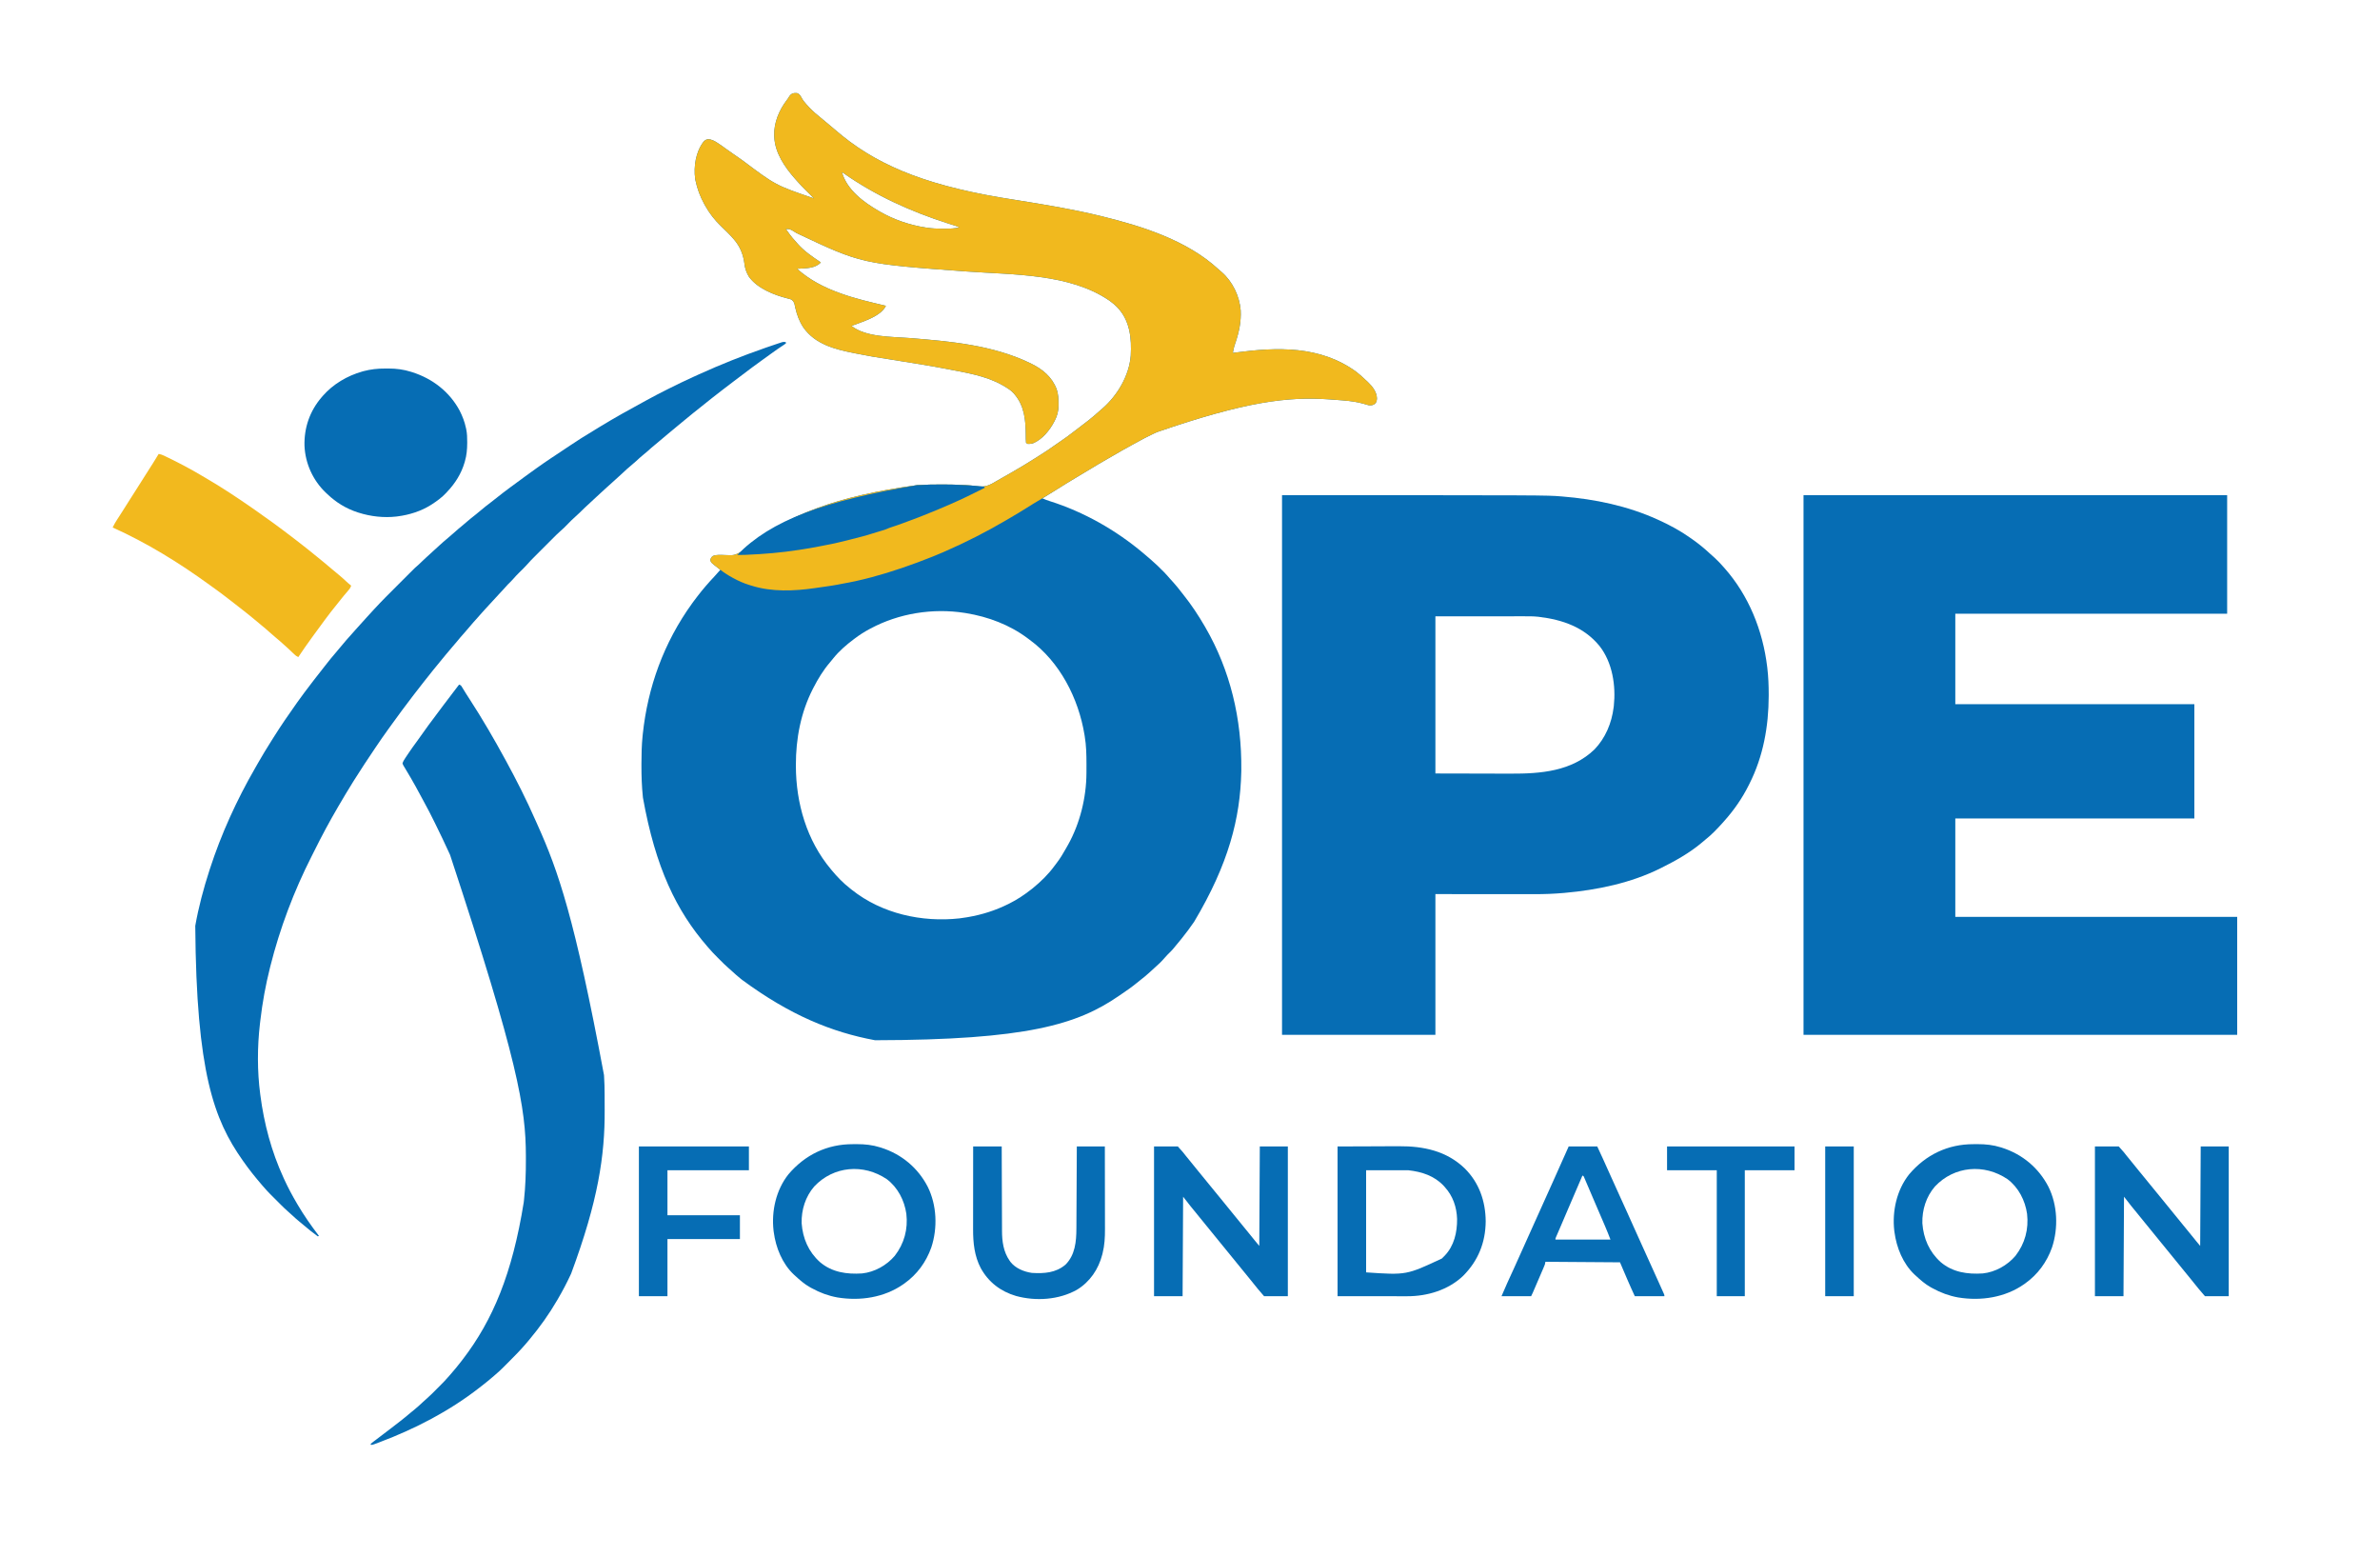 <svg xmlns="http://www.w3.org/2000/svg" width="4500" height="2943"><path d="M0 0 C5.581 1.891 7.361 6.374 10.084 11.313 C11.916 14.358 14.195 17.004 16.512 19.688 C16.98 20.231 17.448 20.775 17.93 21.336 C24.772 29.18 32.089 36.213 40.219 42.715 C43.405 45.278 46.524 47.911 49.637 50.562 C53.583 53.917 57.553 57.235 61.574 60.5 C65.113 63.375 68.587 66.309 72.025 69.303 C144.757 132.518 233.942 171.672 384.246 197.277 C385.41 197.465 386.574 197.652 387.773 197.845 C390.155 198.228 392.536 198.612 394.918 198.995 C401.012 199.975 407.105 200.956 413.199 201.938 C414.415 202.133 415.631 202.329 416.883 202.53 C469.228 210.96 521.594 219.488 573.137 232.062 C573.887 232.245 574.637 232.427 575.409 232.615 C652.094 251.315 737.609 278.218 796.871 332.988 C798.932 334.875 801.049 336.655 803.199 338.438 C823.592 356.24 836.854 383.802 838.953 410.664 C840.093 432.153 835.806 452.061 828.955 472.312 C828.62 473.304 828.286 474.297 827.941 475.32 C827.493 476.622 827.493 476.622 827.035 477.95 C825.789 482.267 824.968 486.649 824.137 491.062 C825.43 490.891 826.722 490.72 828.054 490.543 C908.276 479.95 989.338 476.955 1057.984 527.145 C1064.713 532.38 1070.931 538.226 1077.137 544.062 C1078.144 544.989 1078.144 544.989 1079.172 545.934 C1087.794 554.124 1096.164 564.542 1096.574 576.812 C1096.399 580.992 1096.036 583.863 1093.137 587.062 C1089.113 590.304 1086.208 590.384 1081.137 590.062 C1077.796 589.284 1074.54 588.255 1071.262 587.25 C1059.006 583.718 1046.814 582.192 1034.137 581.062 C1033.053 580.965 1031.969 580.867 1030.852 580.767 C1023.286 580.103 1015.716 579.556 1008.137 579.062 C1006.864 578.974 1006.864 578.974 1005.565 578.883 C928.58 573.639 849.377 582.633 680.766 640.834 C678.396 641.941 676.019 643.03 673.637 644.109 C662.79 649.057 652.383 654.73 641.958 660.507 C639.209 662.022 636.451 663.519 633.688 665.008 C621.982 671.321 610.457 677.898 598.992 684.637 C594.487 687.282 589.956 689.879 585.407 692.45 C574.884 698.4 564.541 704.625 554.224 710.923 C548.017 714.711 541.798 718.469 535.512 722.125 C518.553 732.015 501.953 742.527 485.316 752.946 C478.278 757.354 471.222 761.731 464.137 766.062 C468.866 768.204 473.605 769.898 478.554 771.457 C542.568 791.756 602.821 825.943 654.137 869.062 C654.647 869.488 655.157 869.913 655.683 870.352 C673.183 884.966 690.762 900.676 705.484 918.133 C707.552 920.548 709.723 922.858 711.887 925.188 C717.165 930.977 721.968 937.076 726.75 943.277 C728.104 945.02 729.475 946.747 730.855 948.469 C745.856 967.222 759.087 987.302 771.137 1008.062 C771.506 1008.696 771.874 1009.329 772.254 1009.981 C818.893 1090.591 841.242 1182.054 840.137 1280.062 C840.119 1281.019 840.101 1281.976 840.083 1282.962 C838.191 1370.856 816.008 1457.179 751.137 1566.062 C750.673 1566.734 750.21 1567.405 749.733 1568.097 C742.875 1578.035 735.724 1587.67 728.137 1597.062 C727.389 1597.993 726.641 1598.924 725.871 1599.883 C709.934 1619.546 709.934 1619.546 700.918 1628.285 C699.12 1630.079 697.472 1631.944 695.824 1633.875 C689.552 1641.15 682.651 1647.911 675.34 1654.137 C673.063 1656.127 670.861 1658.19 668.66 1660.264 C662.041 1666.482 655.126 1672.134 647.928 1677.665 C646.125 1679.072 644.353 1680.509 642.586 1681.961 C633.534 1689.387 624.1 1696.068 614.365 1702.568 C612.378 1703.901 610.405 1705.251 608.438 1706.613 C530.153 1760.459 434.677 1789.774 147.607 1790.285 C66.181 1775.19 -12.904 1743.165 -103.863 1676.062 C-104.731 1675.369 -105.598 1674.675 -106.492 1673.961 C-112.492 1669.131 -118.211 1664.083 -123.844 1658.836 C-125.997 1656.834 -128.205 1654.913 -130.441 1653.004 C-135.786 1648.346 -140.763 1643.313 -145.763 1638.293 C-147.423 1636.628 -149.087 1634.969 -150.752 1633.311 C-156.332 1627.734 -161.77 1622.093 -166.863 1616.062 C-167.836 1614.944 -168.81 1613.827 -169.785 1612.711 C-227.725 1545.83 -267.405 1464.524 -291.176 1332.062 C-291.257 1331.288 -291.339 1330.513 -291.423 1329.715 C-293.436 1310.24 -294.07 1290.888 -294.051 1271.312 C-294.05 1270.188 -294.05 1269.063 -294.049 1267.904 C-294.023 1250.21 -293.676 1232.678 -291.863 1215.062 C-291.734 1213.807 -291.605 1212.551 -291.473 1211.257 C-282.14 1123.826 -252.36 1039.327 -197.863 964.062 C-197.086 963.002 -196.309 961.941 -195.508 960.848 C-193.318 957.899 -191.1 954.975 -188.863 952.062 C-188.453 951.526 -188.042 950.989 -187.62 950.437 C-177.653 937.44 -166.968 925.139 -155.708 913.248 C-151.965 909.29 -148.372 905.231 -144.863 901.062 C-145.409 900.65 -145.954 900.237 -146.516 899.812 C-148.985 897.921 -151.426 895.995 -153.863 894.062 C-154.722 893.403 -155.58 892.742 -156.465 892.062 C-162.607 887.071 -162.607 887.071 -163.801 882.375 C-162.843 878.989 -161.892 877.057 -158.994 874.986 C-152.274 872.074 -143.545 873.015 -136.375 873.203 C-118.917 873.996 -118.917 873.996 -103.926 866.25 C-102.085 864.477 -100.307 862.668 -98.56 860.803 C-95.863 858.037 -92.845 855.783 -89.738 853.5 C-89.107 853.029 -88.476 852.558 -87.826 852.073 C-14.355 797.922 72.894 761.843 227.137 741.062 C227.847 741.021 228.557 740.98 229.288 740.937 C243.615 740.119 257.912 739.863 272.262 739.875 C273.344 739.875 274.427 739.875 275.542 739.875 C289.492 739.886 303.398 740.115 317.324 740.938 C318.034 740.977 318.744 741.017 319.476 741.057 C326.208 741.439 332.857 741.943 339.508 743.098 C355.207 745.688 364.702 741.101 378.092 732.912 C380.964 731.168 383.866 729.515 386.809 727.895 C392.627 724.689 398.387 721.388 404.137 718.062 C404.706 717.734 405.275 717.405 405.862 717.066 C420.617 708.539 435.289 699.914 449.617 690.68 C452.523 688.815 455.441 686.968 458.359 685.121 C468.303 678.817 478.185 672.505 487.688 665.551 C491.948 662.443 496.332 659.518 500.699 656.562 C507.367 652.033 513.84 647.348 520.184 642.375 C523.033 640.143 525.919 637.971 528.824 635.812 C543.559 624.791 558.226 613.579 571.816 601.16 C573.824 599.345 575.872 597.609 577.949 595.875 C606.048 571.232 628.243 533.794 631.137 496.062 C631.937 479.924 631.803 463.853 628.137 448.062 C627.97 447.337 627.804 446.611 627.633 445.863 C622.482 424.308 611.13 407.113 593.137 394.062 C592.194 393.372 591.252 392.681 590.281 391.969 C515.855 340.933 408.216 343.525 321.556 337.246 C122.367 322.809 122.367 322.809 -0.395 264.801 C-1.69 264.03 -1.69 264.03 -3.011 263.243 C-4.606 262.282 -6.192 261.306 -7.766 260.312 C-12.421 257.479 -15.405 256.525 -20.863 257.062 C-15.592 264.699 -10.286 272.033 -3.941 278.832 C-2.033 280.88 -0.227 282.983 1.574 285.125 C13.786 299.026 29.865 309.784 45.137 320.062 C34.899 331.384 17.37 331.167 3.18 331.914 C2.176 331.963 1.171 332.012 0.137 332.062 C23.513 353.068 51.699 367.567 81.137 378.062 C82.056 378.396 82.976 378.729 83.924 379.072 C111.308 388.907 139.848 395.402 168.137 402.062 C158.691 422.504 122.379 432.628 103.137 440.062 C130.153 461.778 180.082 460.349 213.144 463.012 C289.928 469.213 369.683 476.268 440.137 510.062 C440.93 510.441 441.723 510.82 442.54 511.21 C464.311 521.761 482.531 536.735 491.137 560.062 C494.155 569.033 494.434 577.862 494.512 587.25 C494.526 588.343 494.54 589.435 494.554 590.561 C494.494 600.917 492.206 609.888 487.449 619.062 C487.101 619.743 486.753 620.424 486.394 621.125 C477.797 637.516 463.688 654.948 446.137 662.062 C442.779 662.85 439.583 663.371 436.137 663.062 C435.147 662.403 434.157 661.742 433.137 661.062 C432.834 658.53 432.719 656.23 432.73 653.695 C432.711 652.164 432.691 650.632 432.671 649.101 C432.666 648.298 432.661 647.495 432.656 646.668 C432.441 618.561 430.234 591.3 411.137 569.062 C410.639 568.47 410.142 567.877 409.629 567.266 C404.134 561.246 397.114 557.137 390.137 553.062 C389.553 552.721 388.97 552.379 388.369 552.027 C356.993 534.087 317.483 528.065 282.438 521.344 C280.787 521.026 280.787 521.026 279.103 520.702 C251.255 515.362 223.266 510.928 195.262 506.5 C138.713 497.557 138.713 497.557 111.328 492.164 C109.909 491.885 109.909 491.885 108.461 491.599 C72.289 484.44 34.522 475.061 12.137 443.062 C4.617 431.789 0.108 419.703 -2.945 406.535 C-3.113 405.814 -3.281 405.092 -3.454 404.349 C-3.897 402.377 -4.305 400.398 -4.711 398.418 C-6.101 394.369 -7.465 392.656 -10.863 390.062 C-13.52 389.15 -15.953 388.47 -18.676 387.875 C-43.643 381.643 -75.35 368.902 -90.863 347.062 C-95.558 339.227 -98.156 331.926 -99.242 322.922 C-101.431 305.33 -107.523 290.071 -119.164 276.598 C-119.679 276 -120.193 275.403 -120.723 274.787 C-127.868 266.619 -135.728 259.133 -143.523 251.594 C-155.67 239.819 -165.201 227.748 -173.488 212.938 C-174.036 211.96 -174.584 210.983 -175.148 209.976 C-182.969 195.721 -188.606 180.997 -191.863 165.062 C-192.054 164.158 -192.245 163.253 -192.441 162.32 C-195.513 138.601 -191.533 111.338 -176.605 91.898 C-173.731 88.869 -172.012 87.921 -167.863 87.062 C-161.372 87.702 -156.347 90.126 -150.988 93.688 C-150.358 94.088 -149.728 94.489 -149.078 94.902 C-144.146 98.082 -139.426 101.539 -134.693 105.005 C-130.215 108.261 -125.665 111.411 -121.113 114.562 C-119.083 115.97 -117.053 117.377 -115.023 118.785 C-113.999 119.496 -112.974 120.206 -111.918 120.938 C-108.997 122.97 -106.083 125.012 -103.172 127.059 C-40.35 174.237 -40.35 174.237 32.137 199.062 C31.386 198.317 30.635 197.571 29.861 196.803 C27.042 194.002 24.227 191.198 21.413 188.394 C20.201 187.186 18.987 185.98 17.773 184.774 C11.336 178.382 4.994 171.999 -0.863 165.062 C-1.823 163.978 -2.785 162.896 -3.75 161.816 C-22.931 140.077 -41.588 113.09 -42.863 83.062 C-42.915 82.2 -42.966 81.338 -43.02 80.449 C-43.811 56.076 -33.794 32.347 -19.223 13.215 C-16.868 10.177 -16.868 10.177 -15.129 7.191 C-11.206 0.968 -7.387 -0.539 0 0 Z M85.137 150.062 C95.016 183.543 126.23 206.425 155.137 223.062 C155.813 223.455 156.488 223.848 157.185 224.253 C183.211 239.225 213.463 249.567 243.137 254.062 C244.299 254.239 245.461 254.416 246.658 254.598 C256 255.897 265.156 256.377 274.583 256.323 C276.834 256.312 279.083 256.323 281.334 256.336 C290.138 256.343 298.466 255.726 307.137 254.062 C304.47 252.665 301.869 251.571 299 250.665 C298.187 250.406 297.375 250.147 296.538 249.881 C295.661 249.604 294.783 249.328 293.879 249.043 C291.971 248.434 290.064 247.824 288.156 247.214 C287.154 246.894 286.152 246.575 285.12 246.245 C215.26 223.878 147.95 193.538 87.825 151.17 C86.334 149.971 86.334 149.971 85.137 150.062 Z M139.137 1012.062 C138.144 1012.588 138.144 1012.588 137.131 1013.124 C127.236 1018.393 118.074 1024.303 109.137 1031.062 C108.567 1031.488 107.998 1031.913 107.412 1032.351 C93.5 1042.776 79.655 1054.706 68.762 1068.312 C64.338 1073.829 64.338 1073.829 62.055 1076.477 C49.77 1090.836 39.764 1107.292 31.137 1124.062 C30.519 1125.26 30.519 1125.26 29.888 1126.481 C7.244 1170.873 -2.137 1220.352 -2.051 1269.938 C-2.05 1270.647 -2.049 1271.356 -2.048 1272.087 C-1.849 1342.288 18.497 1412.701 64.137 1467.062 C64.564 1467.578 64.991 1468.094 65.431 1468.626 C75.951 1481.314 87.095 1492.934 100.137 1503.062 C101.391 1504.068 102.645 1505.075 103.898 1506.082 C160.48 1551.009 236.239 1567.807 307.324 1559.938 C311.612 1559.402 315.873 1558.764 320.137 1558.062 C321.28 1557.874 322.424 1557.686 323.603 1557.493 C349.863 1552.982 375.263 1544.947 399.137 1533.062 C400.247 1532.516 400.247 1532.516 401.379 1531.958 C416.341 1524.523 430.008 1515.387 443.137 1505.062 C444.092 1504.314 445.047 1503.565 446.031 1502.793 C461.099 1490.511 475.514 1476.503 486.923 1460.725 C488.202 1458.974 489.52 1457.258 490.848 1455.543 C497.686 1446.614 503.416 1437.207 508.856 1427.372 C510.035 1425.246 511.236 1423.134 512.441 1421.023 C535.069 1380.665 547.14 1331.563 547.34 1285.379 C547.347 1284.293 547.354 1283.208 547.361 1282.09 C547.379 1278.601 547.385 1275.113 547.387 1271.625 C547.387 1270.434 547.388 1269.243 547.389 1268.016 C547.373 1250.497 547.011 1233.379 544.137 1216.062 C543.879 1214.458 543.879 1214.458 543.617 1212.82 C532.307 1144.093 497.169 1075.155 439.945 1033.384 C438.702 1032.475 437.465 1031.557 436.234 1030.632 C402.363 1005.161 361.738 989.902 320.137 983.062 C319.065 982.886 317.994 982.71 316.89 982.528 C256.668 973.159 192.854 983.339 139.137 1012.062 Z " fill="#066DB3" transform="translate(1506.863,175.938)"></path><path d="M0 0 C264.33 0 528.66 0 801 0 C801 73.92 801 147.84 801 224 C631.38 224 461.76 224 287 224 C287 280.43 287 336.86 287 395 C436.16 395 585.32 395 739 395 C739 466.28 739 537.56 739 611 C589.84 611 440.68 611 287 611 C287 672.38 287 733.76 287 797 C462.89 797 638.78 797 820 797 C820 870.59 820 944.18 820 1020 C549.4 1020 278.8 1020 0 1020 C0 683.4 0 346.8 0 0 Z " fill="#066DB4" transform="translate(3410,936)"></path><path d="M0 0 C499.997 0 499.997 0 527.375 2.25 C528.557 2.344 528.557 2.344 529.764 2.44 C591.633 7.426 653.31 20.219 710 46 C711.041 46.47 712.081 46.94 713.153 47.425 C733.316 56.608 752.878 67.21 771 80 C772.075 80.741 773.15 81.482 774.258 82.246 C786.985 91.096 798.954 100.874 810.273 111.461 C812.806 113.82 815.393 116.099 818 118.375 C824.096 123.856 829.564 129.875 835 136 C835.455 136.51 835.91 137.02 836.378 137.546 C882.497 189.612 909.006 255.682 917.312 324.312 C917.435 325.321 917.435 325.321 917.559 326.349 C919.565 343.191 920.209 359.872 920.188 376.812 C920.187 377.758 920.186 378.704 920.185 379.678 C920.063 436.737 909.857 493.731 884 545 C883.585 545.837 883.171 546.674 882.744 547.537 C870.364 572.443 854.548 595.296 836 616 C835.132 616.978 834.265 617.957 833.371 618.965 C823.176 630.284 812.612 641.532 800.605 650.949 C797.851 653.117 795.216 655.397 792.562 657.688 C769.965 676.499 744.21 690.929 718 704 C717.18 704.411 716.36 704.822 715.516 705.246 C659.607 733.101 596.203 746.177 534.375 751.688 C533.349 751.779 533.349 751.779 532.302 751.872 C514.082 753.472 495.944 754.149 477.657 754.114 C475.563 754.113 473.468 754.113 471.373 754.114 C465.823 754.114 460.274 754.108 454.725 754.101 C449.494 754.096 444.264 754.095 439.034 754.095 C423.793 754.089 408.553 754.075 393.312 754.062 C342.173 754.032 342.173 754.032 290 754 C290 841.78 290 929.56 290 1020 C194.3 1020 98.6 1020 0 1020 C0 683.4 0 346.8 0 0 Z M290 229 C290 327.01 290 425.02 290 526 C333.374 526.093 333.374 526.093 377.625 526.188 C391.233 526.228 391.233 526.228 405.116 526.27 C413.371 526.28 413.371 526.28 421.627 526.286 C425.255 526.289 428.883 526.3 432.511 526.317 C489.101 526.563 547.607 521.972 590.562 480.75 C611.523 459.117 623.318 430.714 627 401 C627.111 400.147 627.222 399.293 627.336 398.414 C631.428 359.816 624.756 316.157 600.195 284.92 C571.111 249.449 530.426 235.348 486 230 C484.965 229.874 484.965 229.874 483.909 229.746 C474.872 228.783 465.844 228.867 456.769 228.886 C454.915 228.887 453.062 228.887 451.208 228.886 C446.271 228.886 441.335 228.892 436.398 228.899 C431.755 228.904 427.113 228.905 422.47 228.905 C408.918 228.911 395.365 228.925 381.812 228.938 C351.514 228.958 321.216 228.979 290 229 Z " fill="#066DB4" transform="translate(2424,936)"></path><path d="M0 0 C5.581 1.891 7.361 6.374 10.084 11.313 C11.916 14.358 14.195 17.004 16.512 19.688 C16.98 20.231 17.448 20.775 17.93 21.336 C24.772 29.18 32.089 36.213 40.219 42.715 C43.405 45.278 46.524 47.911 49.637 50.562 C53.583 53.917 57.553 57.235 61.574 60.5 C65.113 63.375 68.587 66.309 72.025 69.303 C144.757 132.518 233.942 171.672 384.246 197.277 C385.41 197.465 386.574 197.652 387.773 197.845 C390.155 198.228 392.536 198.612 394.918 198.995 C401.012 199.975 407.105 200.956 413.199 201.938 C414.415 202.133 415.631 202.329 416.883 202.53 C469.228 210.96 521.594 219.488 573.137 232.062 C573.887 232.245 574.637 232.427 575.409 232.615 C652.094 251.315 737.609 278.218 796.871 332.988 C798.932 334.875 801.049 336.655 803.199 338.438 C823.592 356.24 836.854 383.802 838.953 410.664 C840.093 432.153 835.806 452.061 828.955 472.312 C828.62 473.304 828.286 474.297 827.941 475.32 C827.493 476.622 827.493 476.622 827.035 477.95 C825.789 482.267 824.968 486.649 824.137 491.062 C825.43 490.891 826.722 490.72 828.054 490.543 C908.276 479.95 989.338 476.955 1057.984 527.145 C1064.713 532.38 1070.931 538.226 1077.137 544.062 C1078.144 544.989 1078.144 544.989 1079.172 545.934 C1087.794 554.124 1096.164 564.542 1096.574 576.812 C1096.399 580.992 1096.036 583.863 1093.137 587.062 C1089.113 590.304 1086.208 590.384 1081.137 590.062 C1077.796 589.284 1074.54 588.255 1071.262 587.25 C1059.006 583.718 1046.814 582.192 1034.137 581.062 C1033.053 580.965 1031.969 580.867 1030.852 580.767 C1023.286 580.103 1015.716 579.556 1008.137 579.062 C1006.864 578.974 1006.864 578.974 1005.565 578.883 C928.58 573.639 849.377 582.633 680.766 640.834 C678.396 641.941 676.019 643.03 673.637 644.109 C662.79 649.057 652.383 654.73 641.958 660.507 C639.209 662.022 636.451 663.519 633.688 665.008 C621.982 671.321 610.457 677.898 598.992 684.637 C594.487 687.282 589.956 689.879 585.407 692.45 C574.884 698.4 564.541 704.625 554.224 710.923 C548.017 714.711 541.798 718.469 535.512 722.125 C519.614 731.396 504.043 741.229 488.449 751 C479.737 756.458 470.976 761.815 462.137 767.062 C452.271 772.928 442.44 778.829 432.762 785 C423.326 791.004 413.733 796.716 404.072 802.349 C401.095 804.087 398.126 805.836 395.156 807.586 C357.422 829.708 318.259 849.65 278.137 867.062 C277.309 867.426 276.481 867.789 275.628 868.163 C270.167 870.556 264.666 872.833 259.137 875.062 C257.356 875.782 257.356 875.782 255.54 876.517 C237.249 883.884 218.802 890.704 200.137 897.062 C199.232 897.372 198.327 897.681 197.395 897.999 C160.537 910.553 122.933 921.015 84.54 927.629 C82.203 928.051 79.883 928.527 77.559 929.016 C70.219 930.502 62.796 931.494 55.387 932.562 C53.913 932.777 52.439 932.992 50.965 933.207 C47.371 933.731 43.776 934.25 40.181 934.768 C38.212 935.052 36.243 935.338 34.273 935.625 C-5.083 941.319 -47.593 943.21 -85.863 931.062 C-87.38 930.604 -88.897 930.145 -90.414 929.688 C-100.8 926.472 -110.324 922.258 -119.863 917.062 C-120.792 916.563 -120.792 916.563 -121.739 916.054 C-129.899 911.64 -137.502 906.712 -144.863 901.062 C-145.643 900.476 -146.423 899.889 -147.227 899.285 C-149.468 897.578 -151.668 895.828 -153.863 894.062 C-155.13 893.088 -155.13 893.088 -156.422 892.094 C-162.605 887.078 -162.605 887.078 -163.801 882.375 C-162.843 878.989 -161.892 877.057 -158.994 874.986 C-152.274 872.074 -143.545 873.015 -136.375 873.203 C-118.917 873.996 -118.917 873.996 -103.926 866.25 C-102.085 864.477 -100.307 862.668 -98.56 860.803 C-95.863 858.037 -92.845 855.783 -89.738 853.5 C-89.107 853.029 -88.476 852.558 -87.826 852.073 C-14.355 797.922 72.894 761.843 227.137 741.062 C227.847 741.021 228.557 740.98 229.288 740.937 C243.615 740.119 257.912 739.863 272.262 739.875 C273.886 739.875 273.886 739.875 275.542 739.875 C289.492 739.886 303.398 740.115 317.324 740.938 C318.034 740.977 318.744 741.017 319.476 741.057 C326.208 741.439 332.857 741.943 339.508 743.098 C355.207 745.688 364.702 741.101 378.092 732.912 C380.964 731.168 383.866 729.515 386.809 727.895 C392.627 724.689 398.387 721.388 404.137 718.062 C404.706 717.734 405.275 717.405 405.862 717.066 C420.617 708.539 435.289 699.914 449.617 690.68 C452.523 688.815 455.441 686.968 458.359 685.121 C468.303 678.817 478.185 672.505 487.688 665.551 C491.948 662.443 496.332 659.518 500.699 656.562 C507.367 652.033 513.84 647.348 520.184 642.375 C523.033 640.143 525.919 637.971 528.824 635.812 C543.559 624.791 558.226 613.579 571.816 601.16 C573.824 599.345 575.872 597.609 577.949 595.875 C606.048 571.232 628.243 533.794 631.137 496.062 C631.937 479.924 631.803 463.853 628.137 448.062 C627.97 447.337 627.804 446.611 627.633 445.863 C622.482 424.308 611.13 407.113 593.137 394.062 C592.194 393.372 591.252 392.681 590.281 391.969 C515.855 340.933 408.216 343.525 321.556 337.246 C122.367 322.809 122.367 322.809 -0.395 264.801 C-1.258 264.287 -2.122 263.772 -3.011 263.243 C-4.606 262.282 -6.192 261.306 -7.766 260.312 C-12.421 257.479 -15.405 256.525 -20.863 257.062 C-15.592 264.699 -10.286 272.033 -3.941 278.832 C-2.033 280.88 -0.227 282.983 1.574 285.125 C13.786 299.026 29.865 309.784 45.137 320.062 C34.899 331.384 17.37 331.167 3.18 331.914 C2.176 331.963 1.171 332.012 0.137 332.062 C23.513 353.068 51.699 367.567 81.137 378.062 C82.056 378.396 82.976 378.729 83.924 379.072 C111.308 388.907 139.848 395.402 168.137 402.062 C158.691 422.504 122.379 432.628 103.137 440.062 C130.153 461.778 180.082 460.349 213.144 463.012 C289.928 469.213 369.683 476.268 440.137 510.062 C440.93 510.441 441.723 510.82 442.54 511.21 C464.311 521.761 482.531 536.735 491.137 560.062 C494.155 569.033 494.434 577.862 494.512 587.25 C494.526 588.343 494.54 589.435 494.554 590.561 C494.494 600.917 492.206 609.888 487.449 619.062 C487.101 619.743 486.753 620.424 486.394 621.125 C477.797 637.516 463.688 654.948 446.137 662.062 C442.779 662.85 439.583 663.371 436.137 663.062 C435.147 662.403 434.157 661.742 433.137 661.062 C432.834 658.53 432.719 656.23 432.73 653.695 C432.711 652.164 432.691 650.632 432.671 649.101 C432.666 648.298 432.661 647.495 432.656 646.668 C432.441 618.561 430.234 591.3 411.137 569.062 C410.639 568.47 410.142 567.877 409.629 567.266 C404.134 561.246 397.114 557.137 390.137 553.062 C389.553 552.721 388.97 552.379 388.369 552.027 C356.993 534.087 317.483 528.065 282.438 521.344 C281.337 521.132 280.236 520.92 279.103 520.702 C251.255 515.362 223.266 510.928 195.262 506.5 C138.713 497.557 138.713 497.557 111.328 492.164 C109.909 491.885 109.909 491.885 108.461 491.599 C72.289 484.44 34.522 475.061 12.137 443.062 C4.617 431.789 0.108 419.703 -2.945 406.535 C-3.113 405.814 -3.281 405.092 -3.454 404.349 C-3.897 402.377 -4.305 400.398 -4.711 398.418 C-6.101 394.369 -7.465 392.656 -10.863 390.062 C-13.52 389.15 -15.953 388.47 -18.676 387.875 C-43.643 381.643 -75.35 368.902 -90.863 347.062 C-95.558 339.227 -98.156 331.926 -99.242 322.922 C-101.431 305.33 -107.523 290.071 -119.164 276.598 C-119.679 276 -120.193 275.403 -120.723 274.787 C-127.868 266.619 -135.728 259.133 -143.523 251.594 C-155.67 239.819 -165.201 227.748 -173.488 212.938 C-174.036 211.96 -174.584 210.983 -175.148 209.976 C-182.969 195.721 -188.606 180.997 -191.863 165.062 C-192.054 164.158 -192.245 163.253 -192.441 162.32 C-195.513 138.601 -191.533 111.338 -176.605 91.898 C-173.731 88.869 -172.012 87.921 -167.863 87.062 C-161.372 87.702 -156.347 90.126 -150.988 93.688 C-150.358 94.088 -149.728 94.489 -149.078 94.902 C-144.146 98.082 -139.426 101.539 -134.693 105.005 C-130.215 108.261 -125.665 111.411 -121.113 114.562 C-119.083 115.97 -117.053 117.377 -115.023 118.785 C-113.999 119.496 -112.974 120.206 -111.918 120.938 C-108.997 122.97 -106.083 125.012 -103.172 127.059 C-40.35 174.237 -40.35 174.237 32.137 199.062 C31.386 198.317 30.635 197.571 29.861 196.803 C27.042 194.002 24.227 191.198 21.413 188.394 C20.201 187.186 18.987 185.98 17.773 184.774 C11.336 178.382 4.994 171.999 -0.863 165.062 C-1.823 163.978 -2.785 162.896 -3.75 161.816 C-22.931 140.077 -41.588 113.09 -42.863 83.062 C-42.915 82.2 -42.966 81.338 -43.02 80.449 C-43.811 56.076 -33.794 32.347 -19.223 13.215 C-16.868 10.177 -16.868 10.177 -15.129 7.191 C-11.206 0.968 -7.387 -0.539 0 0 Z M85.137 150.062 C95.016 183.543 126.23 206.425 155.137 223.062 C155.813 223.455 156.488 223.848 157.185 224.253 C183.211 239.225 213.463 249.567 243.137 254.062 C244.299 254.239 245.461 254.416 246.658 254.598 C256 255.897 265.156 256.377 274.583 256.323 C276.834 256.312 279.083 256.323 281.334 256.336 C290.138 256.343 298.466 255.726 307.137 254.062 C304.47 252.665 301.869 251.571 299 250.665 C298.187 250.406 297.375 250.147 296.538 249.881 C295.661 249.604 294.783 249.328 293.879 249.043 C291.971 248.434 290.064 247.824 288.156 247.214 C287.154 246.894 286.152 246.575 285.12 246.245 C215.26 223.878 147.95 193.538 87.825 151.17 C86.334 149.971 86.334 149.971 85.137 150.062 Z " fill="#F1B91E" transform="translate(1506.863,175.938)"></path><path d="M0 0 C0 0.66 0 1.32 0 2 C-1.458 3.214 -1.458 3.214 -3.523 4.582 C-4.288 5.095 -5.053 5.609 -5.841 6.137 C-6.677 6.69 -7.513 7.243 -8.375 7.812 C-10.128 8.99 -11.879 10.17 -13.629 11.352 C-14.525 11.956 -15.421 12.561 -16.344 13.185 C-20.386 15.947 -24.353 18.808 -28.312 21.688 C-29.061 22.231 -29.809 22.775 -30.58 23.335 C-32.04 24.397 -33.5 25.459 -34.96 26.521 C-37.385 28.279 -39.823 30.016 -42.265 31.75 C-57.062 42.256 -71.564 53.15 -85.98 64.172 C-90.467 67.6 -94.977 70.995 -99.5 74.375 C-106.381 79.522 -113.209 84.734 -120 90 C-120.689 90.534 -121.377 91.068 -122.086 91.618 C-127.397 95.737 -132.7 99.867 -138 104 C-138.631 104.491 -139.262 104.983 -139.912 105.489 C-147.357 111.293 -154.72 117.189 -162.033 123.16 C-166.378 126.701 -170.765 130.182 -175.188 133.625 C-180.362 137.658 -185.4 141.825 -190.387 146.086 C-193.548 148.783 -196.743 151.421 -200 154 C-204.453 157.529 -208.789 161.183 -213.115 164.865 C-216.525 167.763 -219.964 170.617 -223.438 173.438 C-228.298 177.393 -233.054 181.46 -237.8 185.552 C-241.405 188.654 -245.052 191.695 -248.75 194.688 C-253.129 198.241 -257.314 201.963 -261.48 205.762 C-264.032 208.028 -266.652 210.175 -269.312 212.312 C-274.129 216.205 -278.654 220.334 -283.17 224.564 C-286.452 227.622 -289.801 230.517 -293.312 233.312 C-298.866 237.767 -304.014 242.604 -309.167 247.509 C-313.073 251.222 -317.048 254.825 -321.118 258.357 C-323.791 260.691 -326.394 263.092 -329 265.5 C-332.234 268.481 -335.478 271.443 -338.812 274.312 C-343.399 278.289 -347.805 282.459 -352.234 286.609 C-356.092 290.223 -359.969 293.813 -363.875 297.375 C-368.89 301.962 -373.859 306.596 -378.812 311.25 C-379.518 311.912 -380.224 312.574 -380.951 313.255 C-384.19 316.305 -387.39 319.377 -390.512 322.547 C-392.861 324.918 -395.278 327.141 -397.812 329.312 C-402.8 333.617 -407.379 338.309 -412 343 C-413.706 344.732 -415.414 346.461 -417.125 348.188 C-417.87 348.944 -418.615 349.701 -419.383 350.48 C-421.388 352.411 -423.407 354.219 -425.519 356.024 C-431.48 361.202 -436.992 366.848 -442.566 372.434 C-443.771 373.638 -444.976 374.842 -446.181 376.045 C-448.695 378.558 -451.207 381.072 -453.718 383.587 C-456.917 386.792 -460.121 389.993 -463.326 393.192 C-465.812 395.674 -468.295 398.159 -470.777 400.644 C-471.957 401.824 -473.137 403.004 -474.319 404.182 C-479.914 409.769 -485.453 415.354 -490.593 421.37 C-492.493 423.571 -494.522 425.618 -496.594 427.656 C-497.397 428.452 -498.2 429.247 -499.027 430.066 C-500.676 431.689 -502.324 433.311 -503.973 434.934 C-508.316 439.235 -512.481 443.602 -516.463 448.24 C-519.258 451.44 -522.333 454.351 -525.375 457.312 C-528.079 460.081 -530.601 462.958 -533.135 465.881 C-536.251 469.421 -539.504 472.83 -542.75 476.25 C-551.563 485.576 -560.242 495.012 -568.812 504.562 C-571.079 507.088 -573.352 509.606 -575.625 512.125 C-578.848 515.705 -582.034 519.314 -585.195 522.949 C-587.23 525.261 -589.302 527.535 -591.375 529.812 C-594.504 533.275 -597.505 536.807 -600.438 540.438 C-603.513 544.241 -606.688 547.901 -610 551.5 C-614.016 555.868 -617.794 560.368 -621.52 564.984 C-624.45 568.547 -627.468 572.025 -630.5 575.5 C-634.946 580.603 -639.313 585.753 -643.574 591.012 C-646.019 594.023 -648.483 597.017 -650.952 600.009 C-661.662 612.987 -672.296 626.015 -682.653 639.278 C-684.024 641.031 -685.4 642.78 -686.777 644.527 C-692.399 651.661 -697.981 658.824 -703.5 666.039 C-704.589 667.463 -705.679 668.886 -706.77 670.309 C-719.712 687.198 -732.366 704.28 -744.793 721.551 C-746.91 724.493 -749.038 727.428 -751.176 730.355 C-759.711 742.063 -767.92 753.974 -776 766 C-776.474 766.706 -776.949 767.413 -777.438 768.14 C-790.516 787.616 -803.587 807.09 -816 827 C-817.053 828.678 -818.107 830.357 -819.16 832.035 C-828.023 846.208 -836.548 860.58 -845 875 C-845.643 876.095 -846.285 877.191 -846.947 878.319 C-862.909 905.587 -877.891 933.45 -891.898 961.773 C-893.464 964.936 -895.059 968.083 -896.664 971.227 C-930.329 1037.397 -956.959 1108.001 -975 1180 C-975.164 1180.651 -975.328 1181.303 -975.497 1181.974 C-983.763 1214.816 -989.864 1248.137 -993.743 1281.778 C-993.99 1283.911 -994.245 1286.042 -994.5 1288.174 C-999.575 1331.414 -999.699 1377.842 -994 1421 C-993.869 1422.012 -993.869 1422.012 -993.736 1423.045 C-986.75 1476.973 -972.732 1529.545 -950 1579 C-949.512 1580.07 -949.024 1581.14 -948.521 1582.242 C-941.459 1597.622 -933.59 1612.424 -925 1627 C-924.169 1628.419 -924.169 1628.419 -923.321 1629.866 C-911.186 1650.494 -897.551 1670.011 -883 1689 C-883.66 1689.33 -884.32 1689.66 -885 1690 C-894.219 1683.247 -903.155 1676.316 -911.766 1668.801 C-914.641 1666.293 -917.586 1663.887 -920.562 1661.5 C-925.3 1657.657 -929.788 1653.595 -934.235 1649.424 C-937.01 1646.822 -939.82 1644.283 -942.704 1641.803 C-946.963 1638.083 -950.982 1634.163 -954.973 1630.16 C-955.699 1629.434 -956.426 1628.709 -957.175 1627.961 C-958.7 1626.437 -960.223 1624.911 -961.745 1623.385 C-964.056 1621.069 -966.373 1618.758 -968.689 1616.447 C-970.18 1614.956 -971.67 1613.465 -973.16 1611.973 C-973.843 1611.292 -974.525 1610.612 -975.228 1609.911 C-979.684 1605.434 -983.891 1600.795 -988 1596 C-988.95 1594.906 -989.9 1593.812 -990.852 1592.719 C-1003.293 1578.313 -1015.065 1563.587 -1026 1548 C-1026.536 1547.238 -1027.072 1546.476 -1027.625 1545.691 C-1081.246 1469.255 -1114.832 1380.843 -1116.806 1102.995 C-1110.485 1067.364 -1101.159 1032.402 -1090 998 C-1089.769 997.286 -1089.538 996.572 -1089.301 995.836 C-1067.868 929.618 -1038.452 865.189 -1003.679 804.916 C-1001.902 801.83 -1000.142 798.736 -998.383 795.641 C-990.513 781.836 -982.328 768.269 -973.81 754.855 C-972.068 752.107 -970.339 749.352 -968.613 746.594 C-954.798 724.593 -940.039 703.179 -925 682 C-924.473 681.257 -923.946 680.513 -923.402 679.748 C-915.154 668.147 -906.59 656.801 -897.924 645.51 C-896.115 643.15 -894.314 640.786 -892.516 638.418 C-886.417 630.395 -880.22 622.465 -873.898 614.617 C-871.522 611.663 -869.186 608.68 -866.859 605.686 C-862.174 599.661 -857.333 593.807 -852.338 588.037 C-849.354 584.59 -846.431 581.107 -843.562 577.562 C-835.67 567.851 -827.378 558.464 -818.977 549.191 C-817.13 547.145 -815.31 545.079 -813.5 543 C-806.729 535.235 -799.771 527.637 -792.801 520.051 C-791.002 518.094 -789.209 516.132 -787.418 514.168 C-785.149 511.681 -782.872 509.201 -780.59 506.725 C-779.571 505.62 -778.554 504.514 -777.538 503.406 C-764.037 488.723 -749.856 474.702 -735.743 460.613 C-732.185 457.06 -728.632 453.504 -725.079 449.946 C-722.312 447.174 -719.542 444.406 -716.771 441.637 C-715.46 440.327 -714.149 439.015 -712.839 437.703 C-700.565 425.411 -700.565 425.411 -694.485 420.265 C-692.546 418.613 -690.768 416.832 -689 415 C-686.523 412.434 -683.941 410.055 -681.25 407.719 C-677.065 404.084 -673.024 400.312 -669 396.5 C-664.346 392.091 -659.641 387.77 -654.799 383.567 C-652.564 381.62 -650.375 379.625 -648.188 377.625 C-644.725 374.496 -641.193 371.495 -637.562 368.562 C-633.759 365.487 -630.099 362.312 -626.5 359 C-622.106 354.96 -617.582 351.153 -612.938 347.406 C-609.636 344.702 -606.412 341.919 -603.188 339.125 C-597.967 334.613 -592.627 330.297 -587.174 326.07 C-583.254 323.02 -579.451 319.865 -575.688 316.625 C-570.104 311.833 -564.315 307.355 -558.449 302.916 C-553.634 299.266 -548.89 295.544 -544.188 291.75 C-537.898 286.685 -531.485 281.813 -525 277 C-523.777 276.079 -522.554 275.157 -521.332 274.234 C-512.068 267.243 -502.699 260.408 -493.273 253.637 C-491.033 252.023 -488.797 250.404 -486.562 248.781 C-482.052 245.507 -477.53 242.248 -473 239 C-472.304 238.5 -471.609 238.001 -470.892 237.486 C-453.744 225.217 -436.095 213.67 -418.531 202.011 C-414.97 199.646 -411.415 197.274 -407.862 194.898 C-401.451 190.613 -395.01 186.382 -388.5 182.25 C-387.583 181.667 -386.666 181.084 -385.72 180.484 C-375.234 173.846 -364.626 167.411 -354 161 C-352.687 160.205 -351.375 159.409 -350.062 158.613 C-324.308 143.036 -298.116 128.205 -271.606 113.955 C-268.779 112.428 -265.965 110.88 -263.151 109.328 C-250.036 102.106 -236.781 95.229 -223.375 88.562 C-222.376 88.065 -221.378 87.567 -220.349 87.054 C-205.415 79.611 -190.432 72.321 -175.222 65.455 C-171.853 63.934 -168.491 62.397 -165.129 60.859 C-124.154 42.21 -82.259 25.561 -39.75 10.75 C-38.865 10.441 -37.979 10.133 -37.067 9.815 C-31.389 7.841 -25.7 5.907 -20 4 C-19.228 3.739 -18.456 3.478 -17.661 3.21 C-15.45 2.466 -13.234 1.739 -11.016 1.016 C-10.362 0.795 -9.708 0.574 -9.034 0.346 C-5.688 -0.723 -3.33 -1.335 0 0 Z " fill="#066DB4" transform="translate(1486,647)"></path><path d="M0 0 C3.438 1.146 3.717 1.688 5.531 4.656 C6.006 5.422 6.481 6.188 6.97 6.977 C7.727 8.226 7.727 8.226 8.5 9.5 C9.586 11.257 10.674 13.014 11.762 14.77 C12.307 15.655 12.853 16.54 13.416 17.452 C15.662 21.065 17.984 24.626 20.312 28.188 C44.106 64.825 66.061 102.668 87 141 C87.62 142.134 88.239 143.267 88.878 144.435 C108.743 180.937 127.617 218.16 144.332 256.214 C145.764 259.474 147.219 262.722 148.681 265.968 C187.394 351.952 218.643 441.322 274 738 C274.066 739.005 274.066 739.005 274.134 740.031 C274.894 751.797 275.177 763.523 275.203 775.312 C275.206 776.203 275.209 777.094 275.212 778.012 C275.227 782.749 275.236 787.485 275.24 792.221 C275.245 796.031 275.258 799.84 275.281 803.65 C275.793 890.42 262.838 976.051 212 1113 C211.336 1114.435 211.336 1114.435 210.658 1115.898 C203.483 1131.371 195.621 1146.287 187 1161 C186.505 1161.854 186.011 1162.708 185.501 1163.588 C170.258 1189.879 152.505 1214.706 133 1238 C132.492 1238.607 131.985 1239.214 131.461 1239.839 C129.959 1241.627 128.451 1243.409 126.938 1245.188 C126.305 1245.934 126.305 1245.934 125.66 1246.695 C115.909 1258.042 105.452 1268.71 94.862 1279.268 C92.735 1281.39 90.613 1283.517 88.492 1285.645 C87.115 1287.021 85.737 1288.397 84.359 1289.773 C83.738 1290.396 83.117 1291.02 82.477 1291.661 C78.146 1295.97 73.633 1300.019 69 1304 C67.882 1304.973 66.765 1305.947 65.648 1306.922 C58.162 1313.406 50.524 1319.645 42.685 1325.697 C41.073 1326.943 39.468 1328.198 37.863 1329.453 C-18.627 1373.398 -83.036 1406.717 -149.875 1431.875 C-150.571 1432.138 -151.267 1432.401 -151.985 1432.673 C-153.943 1433.41 -155.904 1434.141 -157.867 1434.867 C-158.982 1435.281 -160.097 1435.694 -161.246 1436.121 C-164 1437 -164 1437 -167 1437 C-167 1436.34 -167 1435.68 -167 1435 C-165.329 1433.555 -163.582 1432.198 -161.812 1430.875 C-160.616 1429.973 -159.419 1429.07 -158.223 1428.168 C-157.554 1427.667 -156.885 1427.166 -156.196 1426.65 C-152.029 1423.519 -147.893 1420.349 -143.75 1417.188 C-141.931 1415.802 -140.112 1414.416 -138.293 1413.031 C-137.403 1412.353 -136.512 1411.675 -135.595 1410.977 C-133.937 1409.713 -132.278 1408.45 -130.62 1407.188 C-117.561 1397.24 -104.557 1387.28 -92.078 1376.609 C-89.283 1374.225 -86.429 1371.922 -83.562 1369.625 C-78.548 1365.549 -73.82 1361.211 -69.121 1356.78 C-66.306 1354.126 -63.466 1351.538 -60.516 1349.035 C-54.377 1343.695 -48.705 1337.853 -42.964 1332.094 C-40.942 1330.067 -38.916 1328.046 -36.889 1326.025 C-30.714 1319.854 -24.617 1313.691 -19 1307 C-17.956 1305.808 -16.909 1304.618 -15.859 1303.43 C-8.613 1295.165 -1.674 1286.732 5 1278 C5.564 1277.267 6.129 1276.534 6.71 1275.778 C64.139 1201.049 100.712 1112.812 122.25 978.688 C122.401 977.382 122.552 976.076 122.708 974.73 C125.531 949.101 126.385 923.392 126.318 897.627 C126.312 895.39 126.31 893.152 126.307 890.914 C126.155 800.75 111.592 711.745 -17 322 C-17.469 320.964 -17.939 319.927 -18.422 318.859 C-26.946 300.078 -35.916 281.515 -45 263 C-45.3 262.388 -45.6 261.776 -45.909 261.146 C-52.616 247.469 -59.54 233.95 -66.91 220.617 C-69.097 216.66 -71.245 212.685 -73.371 208.695 C-79.172 197.811 -85.072 187.014 -91.312 176.375 C-91.891 175.386 -92.47 174.397 -93.066 173.378 C-95.667 168.942 -98.287 164.52 -100.949 160.121 C-101.8 158.685 -102.65 157.249 -103.5 155.812 C-103.892 155.183 -104.285 154.554 -104.689 153.906 C-105.719 152.145 -105.719 152.145 -107 149 C-105.852 145.183 -103.893 142.088 -101.691 138.789 C-101.032 137.799 -100.373 136.809 -99.694 135.789 C-98.991 134.745 -98.287 133.701 -97.562 132.625 C-96.84 131.547 -96.117 130.468 -95.372 129.357 C-90.616 122.299 -85.724 115.373 -80.633 108.555 C-77.722 104.651 -74.922 100.673 -72.125 96.688 C-62.66 83.236 -53.024 69.949 -43.017 56.894 C-38.567 51.083 -34.195 45.221 -29.875 39.312 C-24.681 32.216 -19.35 25.24 -13.929 18.316 C-9.199 12.274 -4.569 6.165 0 0 Z " fill="#066DB4" transform="translate(868,1294)"></path><path d="M0 0 C3.636 0.602 6.62 1.601 9.938 3.195 C10.9 3.656 11.862 4.117 12.854 4.591 C13.892 5.097 14.93 5.604 16 6.125 C17.094 6.656 18.189 7.186 19.316 7.733 C40.124 17.887 60.526 28.583 80.412 40.46 C82.74 41.845 85.077 43.213 87.422 44.57 C118.493 62.575 148.513 82.52 178 103 C178.776 103.539 179.552 104.078 180.352 104.633 C192.329 112.96 204.216 121.402 216 130 C217.134 130.827 217.134 130.827 218.291 131.67 C230.991 140.944 243.52 150.433 256 160 C257.241 160.949 258.482 161.898 259.723 162.848 C272.995 173.013 286.056 183.421 299 194 C300.013 194.828 301.026 195.655 302.07 196.508 C303.86 197.971 305.649 199.436 307.438 200.902 C309.163 202.315 310.893 203.724 312.625 205.129 C318.433 209.848 324.14 214.67 329.806 219.558 C333.343 222.603 336.924 225.576 340.562 228.5 C345.398 232.419 349.968 236.577 354.498 240.84 C357.559 243.713 360.684 246.424 364 249 C362.527 253.679 359.778 256.854 356.562 260.438 C352.426 265.152 348.407 269.918 344.562 274.875 C340.57 280.018 336.5 285.087 332.375 290.125 C327.069 296.623 321.987 303.254 317 310 C316.081 311.222 315.16 312.444 314.238 313.664 C307.245 322.927 300.412 332.296 293.641 341.722 C292.016 343.977 290.383 346.226 288.746 348.473 C280.251 360.147 272.009 371.986 264 384 C260.854 382.598 258.65 380.932 256.172 378.551 C255.095 377.525 255.095 377.525 253.996 376.479 C252.884 375.406 252.884 375.406 251.75 374.312 C246.845 369.612 241.91 364.986 236.773 360.539 C234.544 358.604 232.366 356.616 230.188 354.625 C226.725 351.496 223.193 348.495 219.562 345.562 C215.759 342.487 212.099 339.312 208.5 336 C204.088 331.945 199.548 328.115 194.887 324.352 C191.7 321.756 188.567 319.102 185.438 316.438 C180.916 312.596 176.35 308.825 171.699 305.141 C169.674 303.534 167.656 301.92 165.645 300.297 C158.357 294.425 150.997 288.661 143.546 282.997 C139.108 279.621 134.701 276.208 130.314 272.765 C121.454 265.819 112.422 259.157 103.259 252.618 C100.975 250.982 98.701 249.335 96.43 247.684 C38.859 205.832 -22.044 168.261 -87 139 C-84.333 133.45 -81.401 128.314 -78 123.188 C-77.016 121.686 -76.033 120.183 -75.051 118.68 C-74.546 117.909 -74.042 117.137 -73.522 116.343 C-71.04 112.523 -68.613 108.668 -66.188 104.812 C-61.85 97.927 -57.496 91.052 -53.125 84.188 C-52.541 83.271 -51.958 82.354 -51.357 81.41 C-48.975 77.669 -46.592 73.929 -44.209 70.188 C-37.638 59.872 -31.075 49.55 -24.552 39.203 C-21.829 34.887 -19.096 30.579 -16.352 26.277 C-15.422 24.819 -15.422 24.819 -14.473 23.332 C-13.281 21.465 -12.089 19.599 -10.895 17.734 C-7.16 11.883 -3.541 5.971 0 0 Z " fill="#F2B91E" transform="translate(300,858)"></path><path d="M0 0 C2.323 0.016 4.644 0 6.967 -0.019 C21.231 -0.04 35.259 1.81 48.885 6.141 C49.712 6.399 50.539 6.656 51.39 6.921 C89.54 19.093 121.775 43.852 140.823 79.391 C146.269 90 150.348 100.717 152.823 112.391 C152.998 113.165 153.173 113.938 153.354 114.736 C155.02 122.749 155.222 130.666 155.198 138.829 C155.197 139.884 155.197 139.884 155.196 140.961 C155.154 152.806 154.151 163.983 150.823 175.391 C150.619 176.107 150.415 176.823 150.206 177.56 C144.065 198.435 132.718 216.665 117.823 232.391 C116.951 233.339 116.08 234.286 115.182 235.262 C107.31 243.631 98.446 250.157 88.823 256.391 C88.227 256.778 87.632 257.165 87.019 257.563 C68.258 269.518 45.817 276.609 23.823 279.391 C23.008 279.502 22.193 279.613 21.354 279.727 C-2.588 282.461 -27.266 279.657 -50.177 272.391 C-50.857 272.176 -51.536 271.961 -52.236 271.74 C-73.658 264.756 -92.958 252.973 -109.177 237.391 C-110.132 236.499 -111.088 235.607 -112.072 234.688 C-136.467 211.51 -151.087 179.356 -152.455 145.723 C-153.287 111.686 -142.347 80.292 -120.177 54.391 C-119.48 53.571 -118.782 52.751 -118.064 51.907 C-98.381 29.392 -71.795 13.755 -43.115 5.579 C-42.481 5.396 -41.847 5.213 -41.193 5.025 C-27.614 1.417 -14.012 -0.115 0 0 Z " fill="#066DB4" transform="translate(728.177,696.609)"></path><path d="M0 0 C14.85 0 29.7 0 45 0 C55.196 11.329 55.196 11.329 59.375 16.812 C62.979 21.471 66.667 26.028 70.5 30.5 C74.769 35.484 78.849 40.588 82.875 45.77 C85.991 49.763 89.205 53.653 92.5 57.5 C96.282 61.916 99.933 66.409 103.5 71 C107.571 76.238 111.773 81.338 116.082 86.382 C119.491 90.379 122.794 94.447 126.059 98.562 C128.821 102.031 131.637 105.454 134.449 108.883 C137.478 112.579 140.488 116.29 143.5 120 C147.159 124.506 150.821 129.01 154.5 133.5 C158.75 138.687 162.977 143.892 167.203 149.098 C170.994 153.766 174.798 158.423 178.609 163.074 C182.216 167.488 185.807 171.915 189.396 176.344 C189.92 176.99 190.444 177.635 190.984 178.301 C191.446 178.87 191.907 179.439 192.382 180.025 C194.571 182.697 196.788 185.346 199 188 C199.33 125.96 199.66 63.92 200 0 C217.49 0 234.98 0 253 0 C253 93.39 253 186.78 253 283 C238.15 283 223.3 283 208 283 C194.935 267.757 194.935 267.757 190.188 261.754 C187.339 258.168 184.452 254.615 181.562 251.062 C180.997 250.367 180.431 249.671 179.848 248.954 C176.033 244.264 172.206 239.583 168.375 234.906 C164.839 230.58 161.319 226.24 157.797 221.902 C154.705 218.096 151.608 214.294 148.5 210.5 C144.25 205.313 140.023 200.108 135.797 194.902 C132.705 191.096 129.608 187.294 126.5 183.5 C122.25 178.313 118.023 173.108 113.797 167.902 C110.705 164.096 107.608 160.294 104.5 156.5 C98.072 148.653 91.686 140.772 85.293 132.897 C84.166 131.51 83.039 130.122 81.912 128.734 C80.808 127.375 79.705 126.016 78.601 124.656 C75.52 120.862 72.422 117.083 69.312 113.312 C64.43 107.297 59.724 101.141 55 95 C54.67 157.04 54.34 219.08 54 283 C36.18 283 18.36 283 0 283 C0 189.61 0 96.22 0 0 Z " fill="#066DB4" transform="translate(3961,2167)"></path><path d="M0 0 C14.85 0 29.7 0 45 0 C55.196 11.329 55.196 11.329 59.375 16.812 C62.979 21.471 66.667 26.028 70.5 30.5 C74.769 35.484 78.849 40.588 82.875 45.77 C85.991 49.763 89.205 53.653 92.5 57.5 C96.282 61.916 99.933 66.409 103.5 71 C107.571 76.238 111.773 81.338 116.082 86.382 C119.491 90.379 122.794 94.447 126.059 98.562 C128.821 102.031 131.637 105.454 134.449 108.883 C137.478 112.579 140.488 116.29 143.5 120 C147.159 124.506 150.821 129.01 154.5 133.5 C158.75 138.687 162.977 143.892 167.203 149.098 C170.994 153.766 174.798 158.423 178.609 163.074 C182.216 167.488 185.807 171.915 189.396 176.344 C189.92 176.99 190.444 177.635 190.984 178.301 C191.446 178.87 191.907 179.439 192.382 180.025 C194.571 182.697 196.788 185.346 199 188 C199.33 125.96 199.66 63.92 200 0 C217.49 0 234.98 0 253 0 C253 93.39 253 186.78 253 283 C238.15 283 223.3 283 208 283 C194.935 267.757 194.935 267.757 190.188 261.754 C187.339 258.168 184.452 254.615 181.562 251.062 C180.997 250.367 180.431 249.671 179.848 248.954 C176.033 244.264 172.206 239.583 168.375 234.906 C164.839 230.58 161.319 226.24 157.797 221.902 C154.705 218.096 151.608 214.294 148.5 210.5 C144.25 205.313 140.023 200.108 135.797 194.902 C132.705 191.096 129.608 187.294 126.5 183.5 C122.25 178.313 118.023 173.108 113.797 167.902 C110.705 164.096 107.608 160.294 104.5 156.5 C98.072 148.653 91.686 140.772 85.293 132.897 C84.166 131.51 83.039 130.122 81.912 128.734 C80.808 127.375 79.705 126.016 78.601 124.656 C75.52 120.862 72.422 117.083 69.312 113.312 C64.43 107.297 59.724 101.141 55 95 C54.67 157.04 54.34 219.08 54 283 C36.18 283 18.36 283 0 283 C0 189.61 0 96.22 0 0 Z " fill="#066DB4" transform="translate(2182,2167)"></path><path d="M0 0 C35.362 -0.124 35.362 -0.124 71.438 -0.25 C82.529 -0.305 82.529 -0.305 93.845 -0.36 C103 -0.378 103 -0.378 107.31 -0.382 C110.267 -0.385 113.224 -0.4 116.182 -0.422 C162.335 -0.752 205.938 8.368 240.262 41.297 C267.619 68.303 279.794 103.386 280.098 141.512 C279.745 181.765 265.829 216.132 237.387 244.617 C209.22 271.407 169.772 283.219 131.576 283.114 C130.113 283.113 128.65 283.113 127.187 283.114 C123.293 283.114 119.398 283.108 115.504 283.101 C111.84 283.096 108.177 283.095 104.514 283.095 C93.822 283.089 83.13 283.075 72.438 283.062 C36.581 283.032 36.581 283.032 0 283 C0 189.61 0 96.22 0 0 Z M54 45 C54 108.69 54 172.38 54 238 C130.226 243.182 130.226 243.182 197.324 211.742 C198.207 210.837 199.09 209.932 200 209 C200.811 208.198 201.622 207.396 202.457 206.57 C220.521 187.799 226.222 162.308 226 137 C225.25 114.686 218.124 93.695 203 77 C202.274 76.181 201.549 75.363 200.801 74.52 C182.936 55.474 159.354 47.817 134 45 C107.6 45 81.2 45 54 45 Z " fill="#066DB4" transform="translate(2529,2167)"></path><path d="M0 0 C2.492 0.003 4.983 -0.02 7.475 -0.046 C22.348 -0.105 37.157 1.48 51.387 6.003 C52.206 6.257 53.024 6.512 53.867 6.773 C92.115 19.074 122.862 44.679 141.341 80.344 C158.742 115.199 160.382 158.514 148.173 195.273 C138.355 222.95 121.257 246.292 97.325 263.316 C96.496 263.909 96.496 263.909 95.651 264.513 C59.518 289.971 13.62 296.803 -29.425 289.691 C-46.562 286.572 -62.453 280.712 -77.675 272.316 C-78.764 271.728 -79.854 271.14 -80.976 270.534 C-91.717 264.529 -100.693 256.659 -109.675 248.316 C-110.341 247.715 -111.008 247.114 -111.695 246.495 C-133.55 225.931 -145.814 195.598 -149.675 166.316 C-149.805 165.382 -149.935 164.449 -150.07 163.488 C-154.319 126.547 -145.362 86.497 -122.015 57.077 C-90.561 19.952 -48.798 -0.128 0 0 Z M-73.113 79.902 C-89.802 99.199 -97.589 124.072 -96.96 149.441 C-94.841 178.239 -84.004 203.362 -62.301 222.936 C-39.554 242.245 -11.584 246.193 17.325 244.316 C40.968 241.849 63.721 229.046 79.075 211.066 C96.974 187.968 104.359 160.663 101.011 131.593 C97.368 106.287 84.798 81.739 64.048 66.152 C20.035 36.473 -36.577 41.141 -73.113 79.902 Z " fill="#066DB4" transform="translate(3731.675,2162.684)"></path><path d="M0 0 C2.492 0.003 4.983 -0.02 7.475 -0.046 C22.348 -0.105 37.157 1.48 51.387 6.003 C52.206 6.257 53.024 6.512 53.867 6.773 C92.115 19.074 122.862 44.679 141.341 80.344 C158.742 115.199 160.382 158.514 148.173 195.273 C138.355 222.95 121.257 246.292 97.325 263.316 C96.496 263.909 96.496 263.909 95.651 264.513 C59.518 289.971 13.62 296.803 -29.425 289.691 C-46.562 286.572 -62.453 280.712 -77.675 272.316 C-78.764 271.728 -79.854 271.14 -80.976 270.534 C-91.717 264.529 -100.693 256.659 -109.675 248.316 C-110.341 247.715 -111.008 247.114 -111.695 246.495 C-133.55 225.931 -145.814 195.598 -149.675 166.316 C-149.805 165.382 -149.935 164.449 -150.07 163.488 C-154.319 126.547 -145.362 86.497 -122.015 57.077 C-90.561 19.952 -48.798 -0.128 0 0 Z M-73.113 79.902 C-89.802 99.199 -97.589 124.072 -96.96 149.441 C-94.841 178.239 -84.004 203.362 -62.301 222.936 C-39.554 242.245 -11.584 246.193 17.325 244.316 C40.968 241.849 63.721 229.046 79.075 211.066 C96.974 187.968 104.359 160.663 101.011 131.593 C97.368 106.287 84.798 81.739 64.048 66.152 C20.035 36.473 -36.577 41.141 -73.113 79.902 Z " fill="#066DB4" transform="translate(1612.675,2162.684)"></path><path d="M0 0 C17.82 0 35.64 0 54 0 C61.062 15.087 68.017 30.202 74.75 45.438 C80.296 57.985 85.941 70.481 91.688 82.938 C98.009 96.645 104.241 110.387 110.394 124.171 C114.122 132.517 117.874 140.852 121.625 149.188 C122.004 150.029 122.382 150.871 122.773 151.738 C128.647 164.79 134.537 177.835 140.438 190.875 C141.024 192.17 141.024 192.17 141.622 193.492 C145.661 202.419 149.703 211.344 153.746 220.268 C158.839 231.509 163.927 242.751 169 254 C169.334 254.741 169.669 255.483 170.013 256.247 C172.079 260.828 174.136 265.413 176.188 270 C176.687 271.11 177.186 272.22 177.701 273.363 C178.144 274.357 178.587 275.351 179.043 276.375 C179.425 277.228 179.807 278.082 180.2 278.961 C181 281 181 281 181 283 C162.52 283 144.04 283 125 283 C115.153 261.899 106.173 240.403 97 219 C50.47 218.67 3.94 218.34 -44 218 C-44.33 219.65 -44.66 221.3 -45 223 C-45.716 224.899 -46.483 226.78 -47.285 228.645 C-47.759 229.753 -48.233 230.861 -48.721 232.002 C-49.235 233.189 -49.748 234.375 -50.277 235.598 C-50.81 236.836 -51.341 238.075 -51.873 239.314 C-52.986 241.905 -54.101 244.495 -55.219 247.083 C-56.65 250.396 -58.076 253.71 -59.5 257.026 C-60.862 260.196 -62.226 263.366 -63.59 266.535 C-64.101 267.724 -64.613 268.912 -65.14 270.137 C-65.617 271.242 -66.094 272.346 -66.586 273.485 C-67.005 274.455 -67.423 275.426 -67.855 276.427 C-68.842 278.646 -69.914 280.827 -71 283 C-89.48 283 -107.96 283 -127 283 C-115.624 256.835 -115.624 256.835 -110.153 244.969 C-108.431 241.234 -106.718 237.494 -105.004 233.754 C-104.661 233.006 -104.318 232.258 -103.965 231.487 C-99.459 221.649 -95.051 211.768 -90.636 201.889 C-86.876 193.482 -83.093 185.085 -79.312 176.688 C-78.543 174.978 -77.774 173.269 -77.004 171.56 C-75.447 168.099 -73.889 164.638 -72.331 161.177 C-68.926 153.615 -65.523 146.052 -62.12 138.489 C-60.247 134.326 -58.373 130.163 -56.5 126 C-55.75 124.333 -55 122.667 -54.25 121 C-52 116 -52 116 -49.75 111 C-49.193 109.763 -49.193 109.763 -48.625 108.5 C-47.875 106.833 -47.125 105.166 -46.375 103.499 C-44.501 99.336 -42.628 95.172 -40.754 91.009 C-37.363 83.471 -33.971 75.933 -30.574 68.398 C-20.311 45.63 -10.126 22.829 0 0 Z M26 55 C16.746 76.191 7.674 97.459 -1.374 118.74 C-5.835 129.232 -10.301 139.722 -14.816 150.191 C-15.176 151.026 -15.535 151.86 -15.906 152.719 C-17.544 156.523 -19.187 160.325 -20.835 164.124 C-21.4 165.431 -21.964 166.739 -22.527 168.047 C-23.009 169.159 -23.491 170.271 -23.988 171.417 C-25.122 173.848 -25.122 173.848 -25 176 C9.32 176 43.64 176 79 176 C75.8 167.679 72.56 159.451 69.035 151.273 C68.569 150.186 68.102 149.098 67.622 147.978 C66.104 144.442 64.584 140.909 63.062 137.375 C62.002 134.909 60.942 132.444 59.882 129.978 C58.245 126.17 56.607 122.361 54.968 118.553 C51.688 110.935 48.421 103.312 45.166 95.684 C43.14 90.939 41.108 86.196 39.076 81.454 C38.11 79.195 37.146 76.936 36.184 74.676 C34.85 71.543 33.508 68.414 32.164 65.285 C31.769 64.352 31.375 63.42 30.968 62.459 C30.604 61.617 30.24 60.774 29.866 59.906 C29.552 59.172 29.238 58.437 28.914 57.68 C28.107 55.815 28.107 55.815 26 55 Z " fill="#066DB4" transform="translate(2966,2167)"></path><path d="M0 0 C17.82 0 35.64 0 54 0 C54.015 5.212 54.029 10.424 54.044 15.795 C54.095 33.053 54.161 50.312 54.236 67.571 C54.281 78.03 54.32 88.49 54.346 98.949 C54.37 108.073 54.403 117.196 54.449 126.32 C54.473 131.144 54.491 135.969 54.498 140.793 C54.504 145.348 54.524 149.902 54.554 154.457 C54.563 156.116 54.567 157.774 54.565 159.433 C54.55 179.318 57.267 199.335 69 216 C69.477 216.684 69.954 217.369 70.445 218.074 C80.062 230.373 95.941 236.816 111 239 C134.265 240.374 156.059 239.077 174.617 223.383 C192.851 205.149 195.117 179.646 195.205 155.189 C195.215 153.493 195.225 151.797 195.235 150.102 C195.262 145.52 195.283 140.938 195.303 136.356 C195.325 131.559 195.353 126.762 195.379 121.966 C195.429 112.893 195.474 103.819 195.517 94.746 C195.567 84.412 195.622 74.079 195.677 63.745 C195.791 42.497 195.897 21.248 196 0 C213.49 0 230.98 0 249 0 C249.045 22.098 249.082 44.196 249.104 66.294 C249.114 76.556 249.128 86.818 249.151 97.08 C249.171 106.033 249.184 114.986 249.188 123.939 C249.191 128.672 249.197 133.404 249.211 138.137 C249.225 142.608 249.229 147.079 249.226 151.55 C249.227 153.175 249.231 154.801 249.238 156.427 C249.307 171.617 248.496 186.969 244.75 201.75 C244.535 202.62 244.321 203.49 244.099 204.386 C236.995 232.043 220.669 256.171 196 271 C161.841 290.056 118.504 292.834 81.097 282.614 C52.075 274.118 29.026 256.565 14.438 230.062 C2.362 207.252 -0.173 182.186 -0.114 156.779 C-0.113 155.063 -0.113 153.347 -0.114 151.631 C-0.114 147.004 -0.108 142.376 -0.101 137.749 C-0.095 132.902 -0.095 128.054 -0.093 123.207 C-0.09 114.042 -0.082 104.877 -0.072 95.711 C-0.061 85.271 -0.055 74.831 -0.05 64.391 C-0.04 42.927 -0.022 21.464 0 0 Z " fill="#066DB4" transform="translate(1840,2167)"></path><path d="M0 0 C68.64 0 137.28 0 208 0 C208 14.85 208 29.7 208 45 C157.18 45 106.36 45 54 45 C54 73.05 54 101.1 54 130 C99.21 130 144.42 130 191 130 C191 144.85 191 159.7 191 175 C145.79 175 100.58 175 54 175 C54 210.64 54 246.28 54 283 C36.18 283 18.36 283 0 283 C0 189.61 0 96.22 0 0 Z " fill="#066DB4" transform="translate(1208,2167)"></path><path d="M0 0 C1.623 -0 1.623 -0 3.279 -0 C22.542 0.015 41.672 0.69 60.875 2.188 C62.024 2.273 63.174 2.358 64.358 2.446 C67.407 2.677 70.454 2.926 73.5 3.188 C74.36 3.258 75.22 3.329 76.107 3.402 C78.038 3.589 79.96 3.876 81.875 4.188 C82.205 4.848 82.535 5.508 82.875 6.188 C61.45 17.094 39.901 27.55 17.875 37.188 C16.965 37.586 16.965 37.586 16.037 37.993 C-0.001 45.015 -16.157 51.708 -32.445 58.127 C-35.046 59.156 -37.64 60.2 -40.234 61.246 C-45.041 63.171 -49.886 64.976 -54.75 66.75 C-56.346 67.334 -57.943 67.919 -59.539 68.504 C-60.306 68.785 -61.074 69.066 -61.865 69.355 C-65.291 70.617 -68.707 71.903 -72.125 73.188 C-79.542 75.954 -87.018 78.499 -94.547 80.941 C-98.141 82.143 -98.141 82.143 -101.594 83.695 C-105.292 85.258 -109.018 86.42 -112.875 87.5 C-118.125 89.001 -123.338 90.566 -128.524 92.272 C-141.571 96.539 -154.872 99.842 -168.177 103.189 C-171.932 104.136 -175.681 105.106 -179.43 106.078 C-193.907 109.808 -208.406 112.955 -223.113 115.633 C-225.996 116.164 -228.873 116.715 -231.75 117.277 C-242.287 119.335 -252.834 121.203 -263.453 122.786 C-265.309 123.065 -267.165 123.35 -269.02 123.64 C-302.042 128.801 -335.219 131.515 -368.598 132.891 C-369.345 132.922 -370.092 132.953 -370.862 132.985 C-375.62 133.168 -380.364 133.213 -385.125 133.188 C-321.817 67.589 -220.342 30.642 -45.125 1.188 C-44.415 1.146 -43.705 1.105 -42.974 1.062 C-28.646 0.244 -14.349 -0.012 0 0 Z " fill="#066DB3" transform="translate(1779.125,915.812)"></path><path d="M0 0 C79.53 0 159.06 0 241 0 C241 14.85 241 29.7 241 45 C209.98 45 178.96 45 147 45 C147 123.54 147 202.08 147 283 C129.51 283 112.02 283 94 283 C94 204.46 94 125.92 94 45 C62.98 45 31.96 45 0 45 C0 30.15 0 15.3 0 0 Z " fill="#066DB4" transform="translate(3152,2167)"></path><path d="M0 0 C17.82 0 35.64 0 54 0 C54 93.39 54 186.78 54 283 C36.18 283 18.36 283 0 283 C0 189.61 0 96.22 0 0 Z " fill="#066DB4" transform="translate(3451,2167)"></path></svg>
